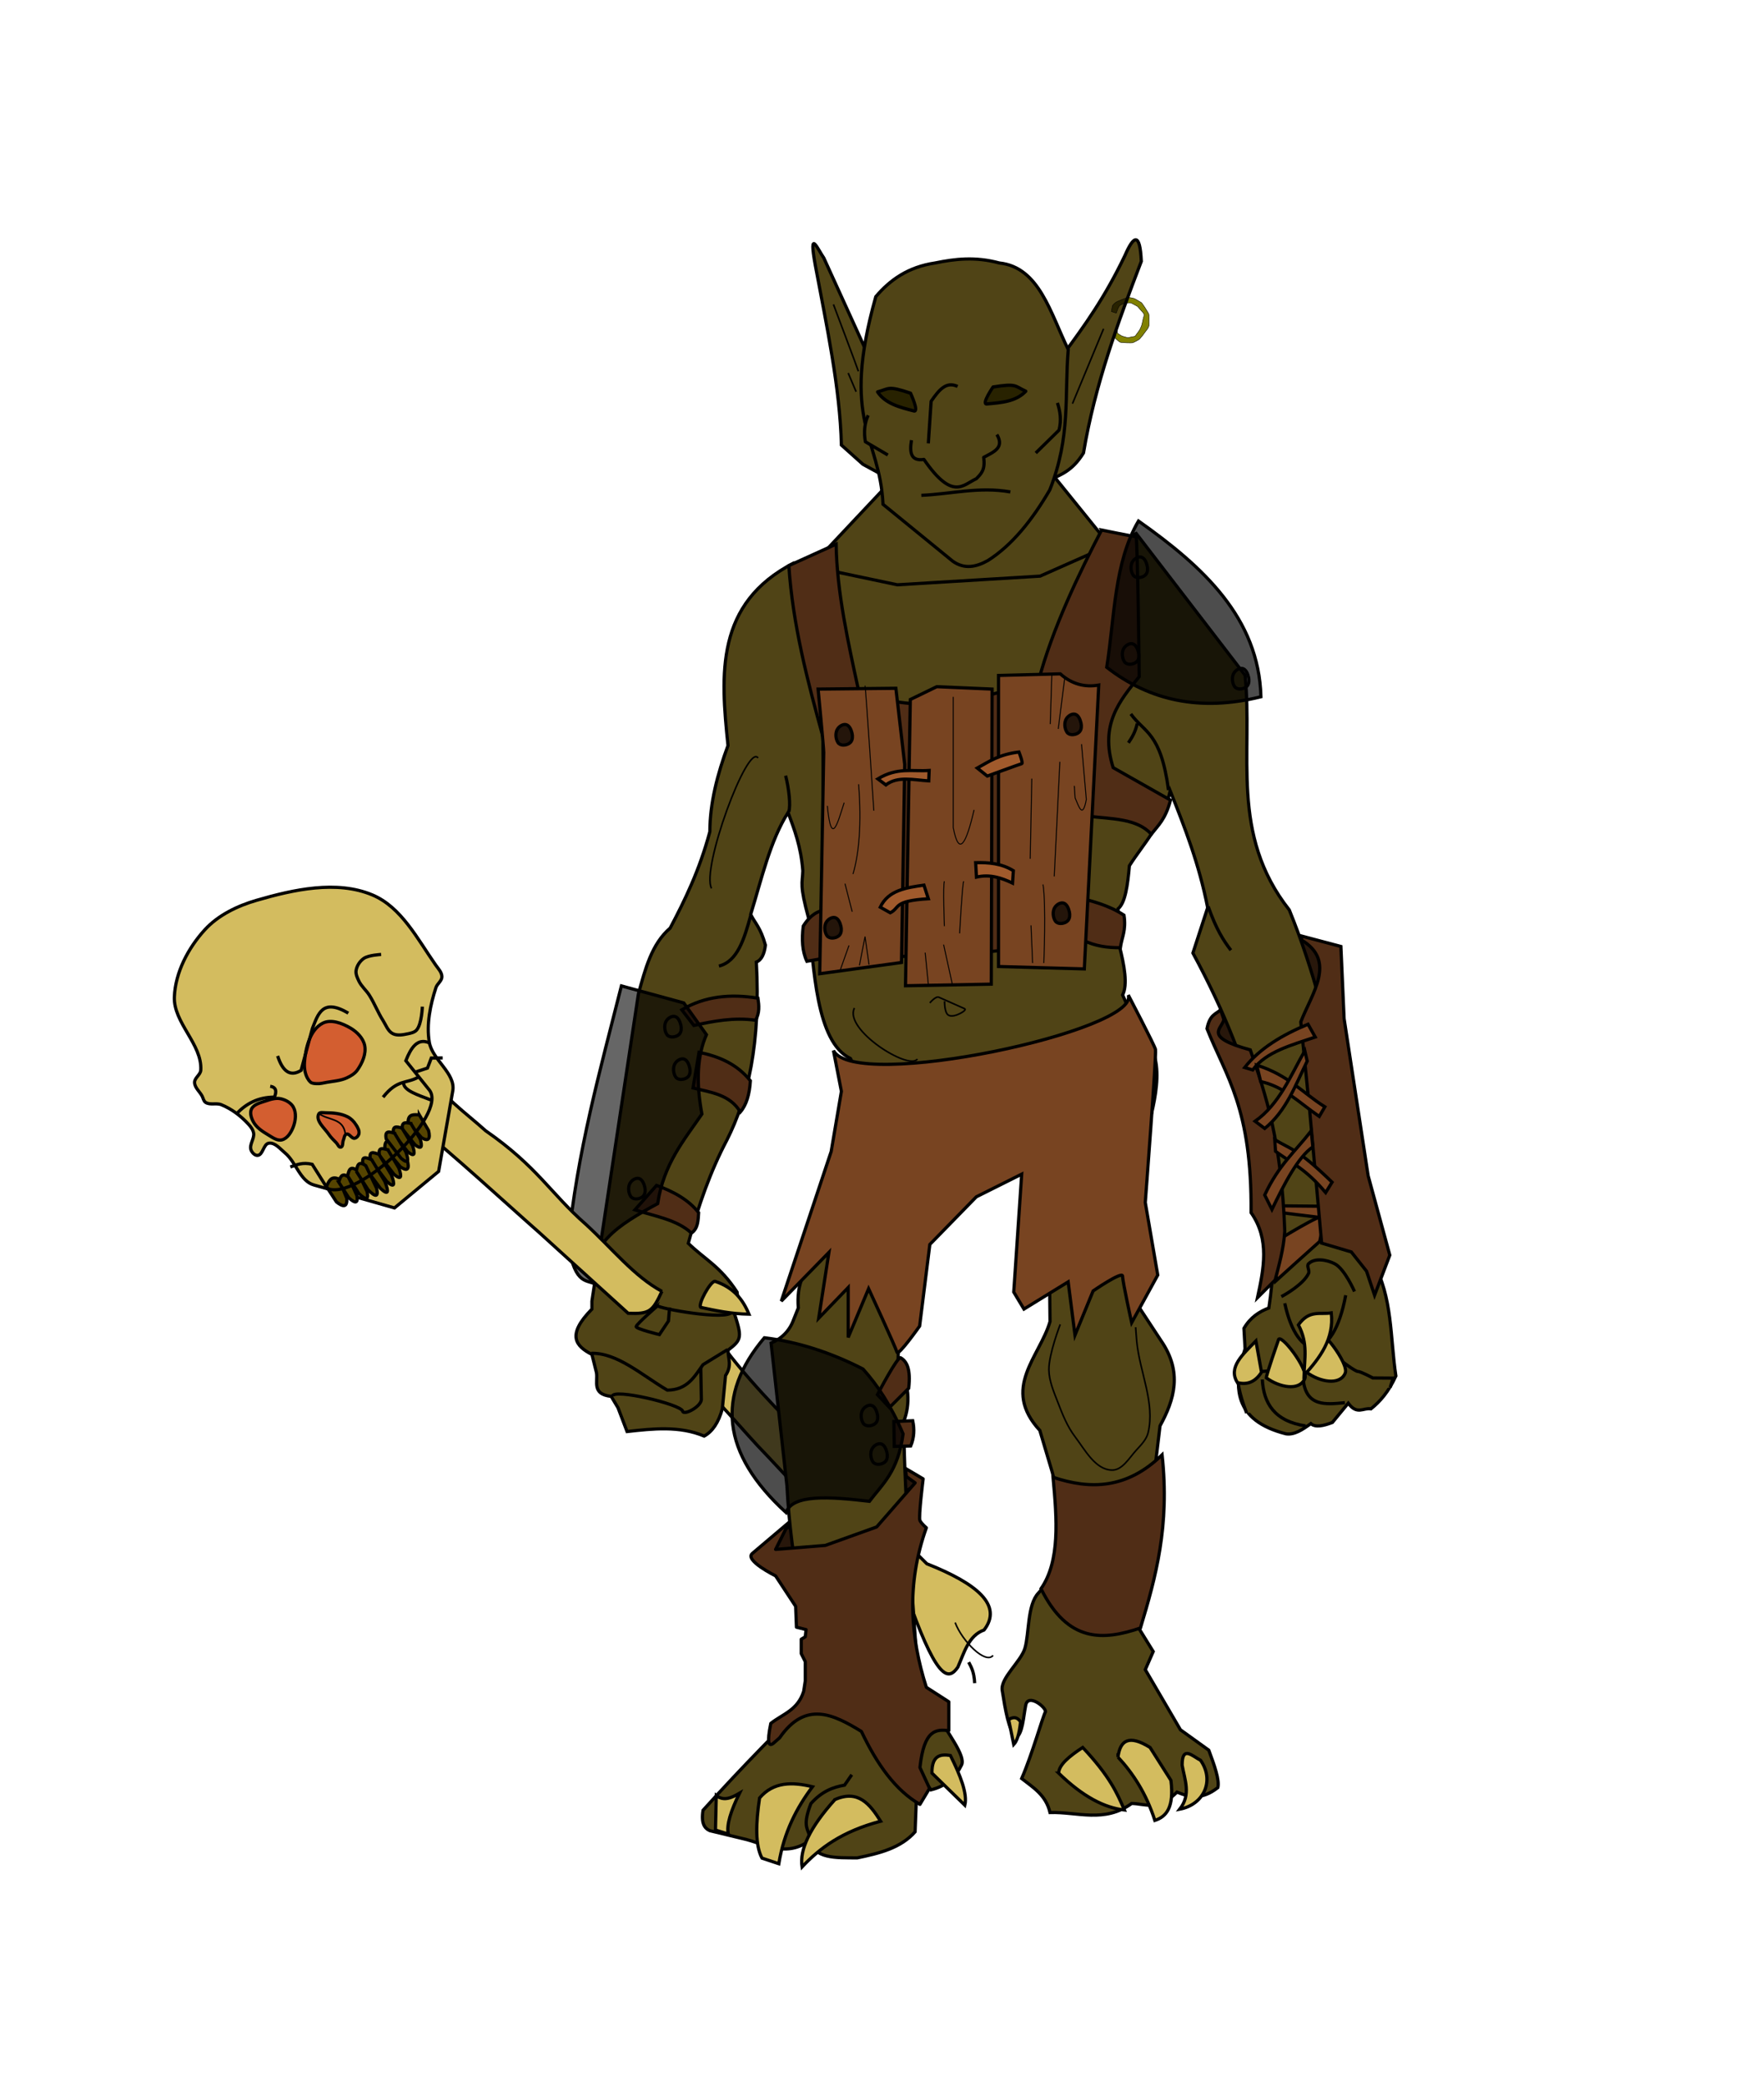 <?xml version="1.0"?>
<svg xmlns="http://www.w3.org/2000/svg" width="550" height="650" viewBox="0 0 550 650">
  <defs>
    <filter id="g" color-interpolation-filters="sRGB">
      <feTurbulence result="result0" baseFrequency=".064" numOctaves="5" type="fractalNoise"/>
      <feConvolveMatrix result="result5" order="5 5" kernelMatrix="-2 0 0 0 -2 0 -2 0 -2 0 0 0 -10 0 0 0 -2 0 -2 0 -2 0 0 0 -2" targetX="2" targetY="2"/>
      <feComposite result="result2" k3=".5" k2=".5" k1="1.5" operator="arithmetic" in="result5" in2="SourceGraphic"/>
      <feColorMatrix in="result2" type="luminanceToAlpha" result="result2"/>
      <feDiffuseLighting surfaceScale="5" result="result1" diffuseConstant=".6">
        <feDistantLight elevation="35" azimuth="225"/>
      </feDiffuseLighting>
      <feComposite operator="arithmetic" in="result1" k1="1.5" k3=".5" result="result3" in2="SourceGraphic"/>
      <feBlend in="result3" result="result6" in2="result1"/>
      <feComposite operator="in" in2="SourceGraphic"/>
    </filter>
    <filter id="h" color-interpolation-filters="sRGB">
      <feGaussianBlur result="result0" in="SourceGraphic" stdDeviation=".1"/>
      <feTurbulence baseFrequency=".057" seed="4" numOctaves="4" result="result1"/>
      <feDisplacementMap xChannelSelector="R" in2="result1" result="result91"/>
      <feComposite result="result2" operator="out" in="result0" in2="result91"/>
      <feComposite k1=".1" k3="1.2" in2="result2" in="SourceAlpha" operator="arithmetic" result="result5"/>
      <feBlend result="fbSourceGraphic" mode="multiply" in2="result5"/>
      <feGaussianBlur stdDeviation="3" in="fbSourceGraphic" result="result0"/>
      <feSpecularLighting in="result0" result="result1" lighting-color="#fee65d" surfaceScale="3" specularConstant=".4" specularExponent="15">
        <fePointLight x="-5000" y="-10000" z="20000"/>
      </feSpecularLighting>
      <feComposite in2="fbSourceGraphic" in="result1" result="result2" operator="in"/>
      <feComposite k1="-1" in="fbSourceGraphic" result="result4" operator="arithmetic" k2="2.5" k3="3.5" in2="result2"/>
      <feBlend mode="multiply" in2="result4"/>
    </filter>
    <filter id="i" color-interpolation-filters="sRGB">
      <feTurbulence result="result0" baseFrequency=".034" numOctaves="5" type="fractalNoise"/>
      <feConvolveMatrix result="result5" order="5 5" kernelMatrix="-2 0 0 0 -2 0 -2 0 -2 0 0 0 -10 0 0 0 -2 0 -2 0 -2 0 0 0 -2" targetX="2" targetY="2"/>
      <feComposite result="result2" k3=".5" k2=".5" k1="1.5" operator="arithmetic" in="result5" in2="SourceGraphic"/>
      <feColorMatrix in="result2" type="luminanceToAlpha" result="result2"/>
      <feDiffuseLighting surfaceScale="5" result="result1" diffuseConstant=".6">
        <feDistantLight elevation="35" azimuth="225"/>
      </feDiffuseLighting>
      <feComposite operator="arithmetic" in="result1" k1="1.5" k3=".5" result="result3" in2="SourceGraphic"/>
      <feBlend in="result3" result="result6" in2="result1"/>
      <feComposite operator="in" in2="SourceGraphic"/>
    </filter>
    <filter id="c" color-interpolation-filters="sRGB">
      <feTurbulence result="result0" baseFrequency=".044" numOctaves="5" type="fractalNoise"/>
      <feConvolveMatrix result="result5" order="5 5" kernelMatrix="-2 0 0 0 -2 0 -2 0 -2 0 0 0 -10 0 0 0 -2 0 -2 0 -2 0 0 0 -2" targetX="2" targetY="2"/>
      <feComposite result="result2" k3=".5" k2=".5" k1="1.5" operator="arithmetic" in="result5" in2="SourceGraphic"/>
      <feColorMatrix in="result2" type="luminanceToAlpha" result="result2"/>
      <feDiffuseLighting surfaceScale="5" result="result1" diffuseConstant=".6">
        <feDistantLight elevation="35" azimuth="225"/>
      </feDiffuseLighting>
      <feComposite operator="arithmetic" in="result1" k1="1.5" k3=".5" result="result3" in2="SourceGraphic"/>
      <feBlend in="result3" result="result6" in2="result1"/>
      <feComposite operator="in" in2="SourceGraphic"/>
    </filter>
    <filter id="d" color-interpolation-filters="sRGB">
      <feTurbulence result="result0" baseFrequency=".099" numOctaves="5" type="fractalNoise"/>
      <feConvolveMatrix result="result5" order="5 5" kernelMatrix="-2 0 0 0 -2 0 -2 0 -2 0 0 0 -10 0 0 0 -2 0 -2 0 -2 0 0 0 -2" targetX="2" targetY="2"/>
      <feComposite result="result2" k3=".5" k2=".5" k1="1.5" operator="arithmetic" in="result5" in2="SourceGraphic"/>
      <feColorMatrix in="result2" type="luminanceToAlpha" result="result2"/>
      <feDiffuseLighting surfaceScale="5" result="result1" diffuseConstant=".6">
        <feDistantLight elevation="35" azimuth="225"/>
      </feDiffuseLighting>
      <feComposite operator="arithmetic" in="result1" k1="1.5" k3=".5" result="result3" in2="SourceGraphic"/>
      <feBlend in="result3" result="result6" in2="result1"/>
      <feComposite operator="in" in2="SourceGraphic"/>
    </filter>
    <filter id="f" color-interpolation-filters="sRGB">
      <feGaussianBlur result="result0" in="SourceGraphic" stdDeviation=".1"/>
      <feTurbulence baseFrequency=".057" seed="4" numOctaves="4" result="result1"/>
      <feDisplacementMap xChannelSelector="R" in2="result1" result="result91"/>
      <feComposite result="result2" operator="out" in="result0" in2="result91"/>
      <feComposite k1=".1" k3="1.2" in2="result2" in="SourceAlpha" operator="arithmetic" result="result5"/>
      <feBlend result="fbSourceGraphic" mode="multiply" in2="result5"/>
      <feGaussianBlur stdDeviation="3" in="fbSourceGraphic" result="result0"/>
      <feSpecularLighting in="result0" result="result1" lighting-color="#fee65d" surfaceScale="3" specularConstant=".4" specularExponent="15">
        <fePointLight x="-5000" y="-10000" z="20000"/>
      </feSpecularLighting>
      <feComposite in2="fbSourceGraphic" in="result1" result="result2" operator="in"/>
      <feComposite k1="-1" in="fbSourceGraphic" result="result4" operator="arithmetic" k2="2.5" k3="3.5" in2="result2"/>
      <feBlend mode="multiply" in2="result4"/>
    </filter>
    <filter id="e" color-interpolation-filters="sRGB">
      <feTurbulence result="result0" baseFrequency=".015" numOctaves="5" type="fractalNoise"/>
      <feConvolveMatrix result="result5" order="5 5" kernelMatrix="-2 0 0 0 -2 0 -2 0 -2 0 0 0 -10 0 0 0 -2 0 -2 0 -2 0 0 0 -2" targetX="2" targetY="2"/>
      <feComposite result="result2" k3=".5" k2=".5" k1="1.5" operator="arithmetic" in="result5" in2="SourceGraphic"/>
      <feColorMatrix in="result2" type="luminanceToAlpha" result="result2"/>
      <feDiffuseLighting surfaceScale="5" result="result1" diffuseConstant=".6">
        <feDistantLight elevation="35" azimuth="225"/>
      </feDiffuseLighting>
      <feComposite operator="arithmetic" in="result1" k1="1.5" k3=".5" result="result3" in2="SourceGraphic"/>
      <feBlend in="result3" result="result6" in2="result1"/>
      <feComposite operator="in" in2="SourceGraphic"/>
    </filter>
    <filter id="m" color-interpolation-filters="sRGB">
      <feTurbulence result="result0" baseFrequency=".064" numOctaves="5" type="fractalNoise"/>
      <feConvolveMatrix result="result5" order="5 5" kernelMatrix="-2 0 0 0 -2 0 -2 0 -2 0 0 0 -10 0 0 0 -2 0 -2 0 -2 0 0 0 -2" targetX="2" targetY="2"/>
      <feComposite result="result2" k3=".5" k2=".5" k1="1.5" operator="arithmetic" in="result5" in2="SourceGraphic"/>
      <feColorMatrix in="result2" type="luminanceToAlpha" result="result2"/>
      <feDiffuseLighting surfaceScale="5" result="result1" diffuseConstant=".6">
        <feDistantLight elevation="35" azimuth="225"/>
      </feDiffuseLighting>
      <feComposite operator="arithmetic" in="result1" k1="1.5" k3=".5" result="result3" in2="SourceGraphic"/>
      <feBlend in="result3" result="result6" in2="result1"/>
      <feComposite operator="in" in2="SourceGraphic"/>
    </filter>
    <filter id="j" color-interpolation-filters="sRGB">
      <feTurbulence result="result0" baseFrequency=".064" numOctaves="5" type="fractalNoise"/>
      <feConvolveMatrix result="result5" order="5 5" kernelMatrix="-2 0 0 0 -2 0 -2 0 -2 0 0 0 -10 0 0 0 -2 0 -2 0 -2 0 0 0 -2" targetX="2" targetY="2"/>
      <feComposite result="result2" k3=".5" k2=".5" k1="1.5" operator="arithmetic" in="result5" in2="SourceGraphic"/>
      <feColorMatrix in="result2" type="luminanceToAlpha" result="result2"/>
      <feDiffuseLighting surfaceScale="5" result="result1" diffuseConstant=".6">
        <feDistantLight elevation="35" azimuth="225"/>
      </feDiffuseLighting>
      <feComposite operator="arithmetic" in="result1" k1="1.5" k3=".5" result="result3" in2="SourceGraphic"/>
      <feBlend in="result3" result="result6" in2="result1"/>
      <feComposite operator="in" in2="SourceGraphic"/>
    </filter>
    <filter id="a" y="-.2" width="1.2" height="1.4" x="-.1" color-interpolation-filters="sRGB">
      <feTurbulence result="result0" baseFrequency=".02" numOctaves="5" type="fractalNoise"/>
      <feConvolveMatrix result="result5" order="5 5" kernelMatrix="-2 0 0 0 -2 0 -2 0 -2 0 0 0 -10 0 0 0 -2 0 -2 0 -2 0 0 0 -2" targetX="2" targetY="2"/>
      <feComposite result="result2" k3=".5" k2=".5" k1="1.5" operator="arithmetic" in="result5" in2="SourceGraphic"/>
      <feColorMatrix in="result2" type="luminanceToAlpha" result="result2"/>
      <feDiffuseLighting surfaceScale="5" result="result1" diffuseConstant=".6">
        <feDistantLight elevation="35" azimuth="225"/>
      </feDiffuseLighting>
      <feComposite operator="arithmetic" in="result1" k1="1.5" k3=".5" result="result3" in2="SourceGraphic"/>
      <feBlend in="result3" result="result6" in2="result1"/>
      <feComposite operator="in" in2="SourceGraphic" result="fbSourceGraphic"/>
      <feColorMatrix result="fbSourceGraphicAlpha" in="fbSourceGraphic" values="0 0 0 -1 0 0 0 0 -1 0 0 0 0 -1 0 0 0 0 1 0"/>
      <feMorphology result="result1" radius="2.4" operator="dilate" in="fbSourceGraphic"/>
      <feTurbulence baseFrequency="0.09 0.028"/>
      <feColorMatrix result="result2" values="2 0 0 0 0 0 2 0 0 0 0 0 0 0 0 0 0 0 1 0"/>
      <feDisplacementMap in2="result2" result="result4" scale="10.319" yChannelSelector="G" xChannelSelector="R" in="result1"/>
      <feFlood result="result3" flood-opacity="1" flood-color="#FF9F36"/>
      <feMorphology radius="3.8" result="result7" in="result4"/>
      <feGaussianBlur result="result7" in="result7" stdDeviation="2.4"/>
      <feComposite in2="result4" result="result5" in="result3" operator="in"/>
      <feComposite in2="result7" operator="out"/>
      <feOffset result="result6" dy="-7" dx="-4.5"/>
      <feGaussianBlur result="result7" stdDeviation="4.8"/>
      <feComposite in2="result6" in="fbSourceGraphic" result="result8"/>
      <feComposite in2="result7"/>
    </filter>
    <filter id="b" color-interpolation-filters="sRGB">
      <feTurbulence result="result0" baseFrequency=".03" numOctaves="5" type="fractalNoise"/>
      <feConvolveMatrix result="result5" order="5 5" kernelMatrix="-2 0 0 0 -2 0 -2 0 -2 0 0 0 -10 0 0 0 -2 0 -2 0 -2 0 0 0 -2" targetX="2" targetY="2"/>
      <feComposite result="result2" k3=".5" k2=".5" k1="1.5" operator="arithmetic" in="result5" in2="SourceGraphic"/>
      <feColorMatrix in="result2" type="luminanceToAlpha" result="result2"/>
      <feDiffuseLighting surfaceScale="5" result="result1" diffuseConstant=".6">
        <feDistantLight elevation="35" azimuth="225"/>
      </feDiffuseLighting>
      <feComposite operator="arithmetic" in="result1" k1="1.5" k3=".5" result="result3" in2="SourceGraphic"/>
      <feBlend in="result3" result="result6" in2="result1"/>
      <feComposite operator="in" in2="SourceGraphic"/>
    </filter>
    <filter id="k" color-interpolation-filters="sRGB">
      <feGaussianBlur result="result0" in="SourceGraphic" stdDeviation=".1"/>
      <feTurbulence baseFrequency=".057" seed="4" numOctaves="4" result="result1"/>
      <feDisplacementMap xChannelSelector="R" in2="result1" result="result91"/>
      <feComposite result="result2" operator="out" in="result0" in2="result91"/>
      <feComposite k1=".1" k3="1.2" in2="result2" in="SourceAlpha" operator="arithmetic" result="result5"/>
      <feBlend result="fbSourceGraphic" mode="multiply" in2="result5"/>
      <feGaussianBlur stdDeviation="3" in="fbSourceGraphic" result="result0"/>
      <feSpecularLighting in="result0" result="result1" lighting-color="#fee65d" surfaceScale="3" specularConstant=".4" specularExponent="15">
        <fePointLight x="-5000" y="-10000" z="20000"/>
      </feSpecularLighting>
      <feComposite in2="fbSourceGraphic" in="result1" result="result2" operator="in"/>
      <feComposite k1="-1" in="fbSourceGraphic" result="result4" operator="arithmetic" k2="2.5" k3="3.5" in2="result2"/>
      <feBlend mode="multiply" in2="result4"/>
    </filter>
    <filter id="l" color-interpolation-filters="sRGB">
      <feGaussianBlur result="result0" in="SourceGraphic" stdDeviation=".1"/>
      <feTurbulence baseFrequency=".057" seed="4" numOctaves="4" result="result1"/>
      <feDisplacementMap xChannelSelector="R" in2="result1" result="result91"/>
      <feComposite result="result2" operator="out" in="result0" in2="result91"/>
      <feComposite k1=".1" k3="1.2" in2="result2" in="SourceAlpha" operator="arithmetic" result="result5"/>
      <feBlend result="fbSourceGraphic" mode="multiply" in2="result5"/>
      <feGaussianBlur stdDeviation="3" in="fbSourceGraphic" result="result0"/>
      <feSpecularLighting in="result0" result="result1" lighting-color="#fee65d" surfaceScale="3" specularConstant=".4" specularExponent="15">
        <fePointLight x="-5000" y="-10000" z="20000"/>
      </feSpecularLighting>
      <feComposite in2="fbSourceGraphic" in="result1" result="result2" operator="in"/>
      <feComposite k1="-1" in="fbSourceGraphic" result="result4" operator="arithmetic" k2="2.5" k3="3.5" in2="result2"/>
      <feBlend mode="multiply" in2="result4"/>
    </filter>
  </defs>
  <path d="M216.915 836.23c7.572 5.02 16.152 15.706 23.858 23.999 10.026 10.362 16.68 18.752 31.093 30.836 5.859 6.222 12.452 11.665 16.754 19.533 8.505 23.393 11.83 22.477 14.527 18.621 2.006-4.584 3.332-9.85 8.173-11.585 5.899-7.656-2.063-14.413-17.85-20.66-18.527-18.31-27.178-27.954-39.71-41.003-9.729-9.984-21.121-21.611-30.387-36.262-.746 7.205-3.61 11.853-6.458 16.52z" fill="#d3bc5f" fill-rule="evenodd" stroke="#000" filter="url(#a)" transform="translate(0 -402.4)"/>
  <path d="M309.628 516.156c-2.334 2.895-9.66-4.458-11.828-10.254" fill="none" stroke="#000" stroke-width=".5"/>
  <path d="M303.886 524.803c-.156-3.448-1.019-4.944-1.85-6.528" fill="none" stroke="#000"/>
  <path d="M254.569 577.143l23.5-25 49.5-2.5 19 23.5-43 19-43 4z" fill="#504416" fill-rule="evenodd" stroke="#000" filter="url(#b)" transform="translate(0 -402.4)"/>
  <path d="M331.81 512.524c6.305-8.557 12.61-17.236 18.915-30.406 2.765-6.38 4.713-7.374 5.126 1.768-7.29 19.116-14.434 38.325-18.03 59.75-3.654 5.91-7.308 6.77-10.96 8.663M270.468 512.7l-13.612-29.874c-1.772-2.494-4.854-9.788-2.651 2.298 3.567 19.046 7.718 38.343 8.132 56.038l6.717 6.01 5.834 3.182" fill="#504416" fill-rule="evenodd" stroke="#000" filter="url(#b)" transform="translate(0 -402.4)"/>
  <path d="M380.078 316.98l25.875-24.874 7.25 4.75-3.75 18.5-25.25 13.25-5.375-5z" fill="#28170b" fill-rule="evenodd" stroke="#28170b"/>
  <path d="M243.598 477.29s38.36-18.562 39.068-18.209c.707.354 3.712 3.536 3.712 3.536l-42.426 24.218-4.596-2.121z" fill="#28170b" fill-rule="evenodd" stroke="#000"/>
  <path d="M388.202 612.933c2.5 24.506-4.843 49.53 13.788 73.186 15.846 39.026 17.446 73.304 26.163 109.955 6.046 10.678 5.273 23.402 7.071 35.355-2.32 5.049-4.988 8.017-7.778 10.253-2.338-.437-4.314 2.02-7.071-1.768l-4.95 6.01c-2.812 1.074-5.309 1.621-6.717.354-2.593 1.9-5.186 3.602-7.778 3.182-16.188-4.116-16.66-14.446-12.728-26.516l-.354-6.364c2.043-3.495 4.798-5.21 7.778-6.364 5.801-38.952-4.657-75.453-23.688-110.662l4.596-14.142c-2.669-13.664-7.155-25.056-11.667-36.416-2.447 10.651-8.126 16.13-12.728 23.334-.536 6.008-1.256 11.577-3.535 13.435l.353 11.314c1.642 6.474 2.687 12.35 1.06 15.556l5.304 11.667c8.479 7.32 5.282 20.027 1.768 32.88l-3.89 49.852 8.84 13.435c6.657 9.686 4.196 18.232-.354 26.516l-7.071 59.044.354 3.889 4.596 7.425-2.475 5.656 10.96 18.739 8.839 6.364c1.756 4.702 3.385 9.277 2.828 11.667-5.134 4.038-8.983 2.935-12.728 1.414-6.11 6.068-9.781 3.595-14.142 3.536-8.485 6.174-16.97 2.565-25.456 2.828-1.305-5.504-5.28-7.805-8.838-10.606 3.37-7.78 6.384-18.773 7.424-20.86.056-1.47-5.429-5.742-6.16-2.012-.76 3.876-.956 8.88-3.021 10.144-2.362-2.45-3.327-8.627-4.31-14.754-.614-3.825 5.813-8.97 7.054-13.073 1.402-4.641.716-13.594 4.229-17.28 7.493-7.862 7.944-24.88 4.33-37.625l-3.89-13.081c-12.134-13.147-.024-22.926 3.182-33.941l-.353-33.588c-3.805-6.398-6.79-12.932-7.778-19.799-5.82 7.225-11.873 12.822-19.092 10.253-3.425 8.329-7.659 14.876-13.435 18.031-6.81 6.978-6.118 22.62-6.718 36.77 3.617 7.996 3.802 14.275 1.768 19.445.171 26.58 3.307 59.382 4.95 89.096l5.657 2.475c2.838 5.403 8.775 12.666 7.424 15.556-1.754 3.612-4.504 6.514-9.546 7.778l-4.242-5.657-.354 9.546-.353 9.193c-4.506 5.117-11.215 6.71-18.032 8.131-6.668-.05-13.764.33-14.495-5.657-7.778 5.886-14.306 1.157-21.214-.353l-10.253-2.475c-1.691-.743-2.774-2.339-2.12-6.364 12.722-14.132 24.005-25.385 35.354-36.77-3.07-21.44-7.94-40.178-9.192-64.346l-4.95-44.548c3.22-1.396 5.734-3.675 7.071-7.425l1.415-3.535c-.59-7.189 1.65-12.492 6.717-15.91.1-11.486 2.495-21.511 7.778-29.698-1.064-8.343-1.722-16.508 6.364-20.86l-2.828-7.778-1.768-3.536c-10.79-5.124-11.418-28.45-13.081-43.84-2.833-10.355-1.9-10.696-1.768-14.673-.588-7.642-2.637-12.85-4.596-18.208-5.616 8.88-8.254 20.738-11.668 31.82 1.532 2.958 3.064 4.073 4.597 9.546-.31 2.611-1.108 4.573-2.829 5.303 1.38 25.3-2.58 42.431-9.192 55.508-5.007 9.475-8.898 20.344-12.021 32.173 5.06 4.967 9.93 7.073 15.203 15.203.22 2.119.957 4.34-1.061 6.01 2.666 8.085 2.63 8.762-1.764 12.118-.003 2.56 1.331 4.74-.765 7.9l-1.007 10.388c-1.178 4.243-3.064 7.071-5.656 8.485-7.708-3.23-15.874-2.326-24.042-1.414l-2.828-7.424-2.122-3.536c-6.147-.7-4.086-4.556-4.596-7.425l-1.414-5.656c-5.016-2.565-8.032-5.986 0-14.143v-2.474l14.496-95.813c2.127-7.715 4.106-15.541 9.899-20.506 4.646-8.801 9.123-17.997 12.374-30.052.026-8.957 2.344-17.914 5.657-26.87-2.331-22.294-3.92-44.318 20.506-56.923l32.295 6.808 44.508-2.703 29.97-13.297z" fill="#504416" fill-rule="evenodd" stroke="#000" filter="url(#c)" transform="translate(0 -402.4)"/>
  <path d="M398.828 778.38l13.75.126 1 3.75-16.125-2z" fill="#784421" fill-rule="evenodd" stroke="#000" filter="url(#d)" transform="translate(0 -402.4)"/>
  <path d="M398.578 789.006s13.75-8.5 14-7.25-1 7.25-1 7.25c15.96-13.725-9.166 8.5-13.75 12.75z" fill="#784421" fill-rule="evenodd" stroke="#000" filter="url(#d)" transform="translate(0 -402.4)"/>
  <path d="M343.467 567.665c-6.908 13.259-15.357 30.75-19.639 46.966-18.28 5.652-36.545 11.448-56.125 3.125-3.216-14.875-6.799-30.811-7.001-45.686l-14.749 6.686c1.212 18.427 5.815 35.929 10.625 53.375l.375 54c-3.16.672-4.99 2.675-6.5 5-.522 4.115-.349 7.882 1.125 11l11.375-2c24.875 1.613 49.75-.948 74.625-4.625 3.917 1.948 7.834 2.415 11.75 2.375.442-3.292 1.865-5.357 1.125-10.125-5.041-3.288-10.083-4.385-15.125-5.75l3.875-25.125c7.262.894 15.32.64 19.75 5.625 2.138-2.727 4.418-4.608 6-10.625l-17.875-10.125c-4.247-13.371 1.967-20.858 8.125-28.375 0 0-.5-43.625-1-43.625s-10.736-2.091-10.736-2.091z" fill="#502d16" fill-rule="evenodd" stroke="#000" filter="url(#d)" transform="translate(0 -402.4)"/>
  <path d="M255.078 617.256l24.25-.25 2.75 23.75-1 61.75-25.5 3.5s1.25-67.5 1.25-69-1.75-19.75-1.75-19.75zM282.328 709.756l26.75-.5.25-92-17.25-.75-8.25 4zM311.328 613.006l19.25-.5c3.654 3.242 7.68 4.256 12 3.5l-4.5 88.5-26.75-.75z" fill="#784421" fill-rule="evenodd" stroke="#000" filter="url(#e)" transform="translate(0 -402.4)"/>
  <path d="M273.703 645.256c6.105-3.704 10.803-2.25 16-2.625l-.125 3.25c-4.664-.27-9.646-1.6-13.375 1.25zM274.453 685.256c2.57-5.358 8.133-6.062 13.625-6.875l1.375 4.25c-11.15.659-8.76 2.822-11.875 4.375zM304.453 675.88c4.152-.982 7.758.219 11.25 1.876l.25-3.875c-3.708-2.276-7.698-2.603-11.75-2.5zM304.703 641.88c3.722-2.053 6.76-4.236 13-5 0 0 1.375 3.5.875 3.626-.5.125-10.75 3.875-10.75 3.875z" fill="#a05a2c" fill-rule="evenodd" stroke="#000" filter="url(#d)" transform="translate(0 -402.4)"/>
  <path d="M257.578 690.006c.506-.914 1.735-1.745 2.75-1.5 1.079.26 1.624 1.669 1.875 2.75.2.86.171 1.93-.375 2.625-.554.705-1.603 1.037-2.5 1-.558-.024-1.192-.284-1.5-.75-.76-1.15-.917-2.92-.25-4.125zM261.048 629.839c.506-.914 1.735-1.745 2.75-1.5 1.079.26 1.624 1.67 1.875 2.75.2.86.171 1.93-.375 2.625-.555.705-1.603 1.037-2.5 1-.559-.023-1.192-.284-1.5-.75-.76-1.15-.917-2.92-.25-4.125zM332.423 626.589c.506-.914 1.735-1.745 2.75-1.5 1.079.26 1.624 1.67 1.875 2.75.2.86.171 1.93-.375 2.625-.555.705-1.603 1.037-2.5 1-.559-.023-1.192-.284-1.5-.75-.76-1.15-.917-2.92-.25-4.125zM328.798 685.464c.506-.914 1.735-1.745 2.75-1.5 1.079.26 1.624 1.67 1.875 2.75.2.86.171 1.93-.375 2.625-.555.705-1.603 1.037-2.5 1-.559-.023-1.192-.284-1.5-.75-.76-1.15-.917-2.92-.25-4.125z" fill="#4d4d4d" fill-rule="evenodd" stroke="#000" filter="url(#f)" transform="translate(0 -402.4)"/>
  <path d="M405.578 721.006c3.58-9.109 11.15-18.91.25-25.5v-1.25l12.25 3.25 1 22.5 7.5 49 6.75 24.75-4.75 12.5-2.5-7.5-4.75-6-9.25-2.75-3.75-41.5zM397.578 801.506c1.085-4.256 2.686-9.68 3-15.25-1.005-27.859-5.832-42.336-10.75-56.5-15.079-4.153-8.657-6.586-8.25-9.5l-1-3c-1.522 1.43-3.339 1.388-4.25 5.875 6.012 15.124 13.998 24.721 13.75 57.375 5.87 8.4 3.94 17.45 2 26.5z" fill="#502d16" fill-rule="evenodd" stroke="#000" filter="url(#d)" transform="translate(0 -402.4)"/>
  <path d="M388.078 735.256c4.718-5.993 11.71-10.166 19.75-13.5l2.25 4c-7.404 2.513-15.295 4.538-19.5 10.25z" fill="#784421" fill-rule="evenodd" stroke="#000" filter="url(#d)" transform="translate(0 -402.4)"/>
  <path d="M391.828 734.506c10.009 3.163 14.243 8.636 21.25 13l-1.75 3c-6.665-4.593-10.982-9.298-18.25-10.875z" fill="#784421" fill-rule="evenodd" stroke="#000" filter="url(#d)" transform="translate(0 -402.4)"/>
  <path d="M391.328 752.006c7.607-5.381 11.007-14.128 15.5-22l.75 3.25c-3.687 7.437-6.427 15.443-13.25 21zM397.453 757.756c5.27 3.138 7.127 2.807 17.875 13.25l-2 3.25c-6.277-7.5-10.613-9.173-15.625-12.875z" fill="#784421" fill-rule="evenodd" stroke="#000" filter="url(#d)" transform="translate(0 -402.4)"/>
  <path d="M394.328 775.006c4.304-9.313 9.6-13.672 14.5-20l.5 5c-4.522 3.01-8.965 11.616-12.75 19.5z" fill="#784421" fill-rule="evenodd" stroke="#000" filter="url(#d)" transform="translate(0 -402.4)"/>
  <path d="M212.578 717.256c7.197-4.27 15.222-5.015 23.75-3.625.33 2.291.557 4.583-.75 6.875-6.839-.937-13.065.27-19.25 1.625zM217.953 730.506c6.178 1.27 11.813 3.624 16 8.875-.24 4.211-1.218 7.538-3.125 9.75-3.208-5.452-9.177-6.134-14.75-7.5zM204.703 772.006c5.395 1.958 10.056 4.547 13.125 8.5-.156 2.421-.158 4.92-2.25 6.375-4.388-4.151-11.383-5.262-17.625-7.25z" fill="#502d16" fill-rule="evenodd" stroke="#000" filter="url(#d)" transform="translate(0 -402.4)"/>
  <path d="M184.378 421.958c8.115-.203 15.834 6.88 23.688 11.49 6.296-.067 8.467-4.26 11.137-7.954l7.666-4.708" fill="none" stroke="#000"/>
  <path d="M190.919 435.393c0-2.647 21.43 2.483 21.92 4.596.352 1.522 6.162-1.59 5.834-3.889l-.177-9.546M228.219 409.053c-1.395 2.868-23.272-1.15-23.158-1.944 0 0-6.718 5.833-6.718 6.54 0 .708 7.248 2.475 7.248 2.475l2.829-4.242.353-4.243" fill="none" stroke="#000"/>
  <path d="M273.578 837.256s6.29-12.075 7.25-11.5c1.89 1.13 3.178 3.423 2.5 9.5l-6 6zM278.703 845.63l5.875-.25c.57 2.626.471 5.25-.625 7.876l-5.125.125z" fill="#502d16" fill-rule="evenodd" stroke="#000" filter="url(#d)" transform="translate(0 -402.4)"/>
  <path d="M246.078 877.006l-4.25 8.5 15.5-1.25 16-5.75 12-13.75-2.75-2-.25-2.5 5.5 3.25s-1.5 12-1 13 2 2.25 2 2.25c-6.303 17.695-4.998 34.048 0 49.75l7 4.5v9c-3.899-.437-7.712-.465-9 11.5l3 6.5-3 5c-7.539-4.308-13.373-12.453-18.25-22.75-8.73-5.332-17.423-9.678-25.5 2l-2 1.75c-1.348.938-2.051.1-.75-6.25 3.667-2.917 8.39-4.073 10.25-10l.5-3.25v-6l-1.25-2.5v-4.5l1.25-.75.25-2.25-3-.75-.25-6.5-6.25-9.5s-9.812-4.828-7.25-7z" fill="#502d16" fill-rule="evenodd" stroke="#000" stroke-linejoin="round" filter="url(#d)" transform="translate(0 -402.4)"/>
  <path d="M324.578 897.756c5.96-8.586 4.968-21.596 3.75-34.75 11.617 3.9 23.047 3.7 34-7 2.432 22.255-1.993 38.279-6.75 54-11.565 3.933-22.64 4.678-31-12.25z" fill="#502d16" fill-rule="evenodd" stroke="#000" filter="url(#d)" transform="translate(0 -402.4)"/>
  <path d="M330.078 955.256c.097-2.667 3.443-5.334 7.5-8 8.426 8.962 10.735 14.244 13 19.5-6.204-.687-12.963-4.152-20.5-11.5zM348.578 950.256c.658-5.163 3.357-7.15 10-3l6.5 10.25c1.058 8.447-1.422 11.337-5 12.5-2.718-8.443-6.788-14.631-11.5-19.75zM368.578 952.756c.79 4.583 2.858 9.166-.75 13.75 7.497-1.42 10.968-8.856 6.5-15.25-2.502-1.257-5.757-4.772-5.75 1.5zM290.578 955.256c-.076-5.42 2.523-6.025 5.75-5.5 3.112 6.241 5.358 11.905 4.5 15.5zM260.328 963.506c-7.82 8.693-11.096 15.64-10.25 21 5.475-5.827 12.408-11.07 24.5-14.25-3.335-5.315-6.982-9.956-14.25-6.75zM237.578 981.756l5.25 1.75c1.621-9.88 5.558-17.442 10.5-24-6.31-1.536-12.175-1.584-16.5 3.5-1.192 7.98-1.38 14.755.75 18.75zM223.078 973.006l4 1.25c-.653-2.795.826-7.295 3.5-12.75-2.416 1.404-4.833 2.616-7.25.75zM314.486 938.556l1.59 7.778c.908-.958 1.684-2.829 2.122-7.071-.838-1.235-1.936-1.818-3.712-.707zM218.496 810.04c-1.01-.885 2.956-8.133 4.42-8.133 5.85 1.916 8.74 5.752 10.606 10.253-5.625-.09-10.32-1.11-15.026-2.12z" fill="#d3bc5f" fill-rule="evenodd" stroke="#000" filter="url(#g)" transform="translate(0 -402.4)"/>
  <path d="M252.328 572.106c-.654-2.101-2.016-3.212.5-9.75 3.5-3.912 7-5.141 10.5-5.75l2.25-3.25" fill="none" stroke="#000"/>
  <path d="M186.323 803.145c-4.56-12.088 6.654-18.917 18.738-25.456 1.84-12.333 8.167-19.745 13.789-27.93-1.9-10.147-1.401-18.375 1.414-24.75l-7.071-9.899-19.446-5.303c-6.58 26.116-13.824 51.75-16.617 80.61 2.357 13.435 5.966 10.596 9.193 12.728z" fill="#666" fill-rule="evenodd" stroke="#000" filter="url(#h)" transform="translate(0 -402.4)"/>
  <path d="M207.673 318.439c.506-.914 1.735-1.745 2.75-1.5 1.079.26 1.624 1.67 1.875 2.75.2.86.171 1.93-.375 2.625-.555.705-1.603 1.037-2.5 1-.559-.023-1.192-.284-1.5-.75-.76-1.15-.917-2.92-.25-4.125zM210.423 331.689c.506-.914 1.735-1.745 2.75-1.5 1.079.26 1.624 1.67 1.875 2.75.2.86.171 1.93-.375 2.625-.555.705-1.603 1.037-2.5 1-.559-.023-1.192-.284-1.5-.75-.76-1.15-.917-2.92-.25-4.125zM196.423 368.939c.506-.914 1.735-1.745 2.75-1.5 1.079.26 1.624 1.67 1.875 2.75.2.86.171 1.93-.375 2.625-.555.705-1.603 1.037-2.5 1-.559-.023-1.192-.284-1.5-.75-.76-1.15-.917-2.92-.25-4.125z" fill="none" stroke="#000"/>
  <path d="M238.328 819.506c10.25 1.247 20.5 4.502 30.75 9.75 4.462 4.976 8.703 11.284 12.5 20.25-1.599 11.752-6.377 15.557-10.5 21-12.5-1.47-23.999-2.25-26 3.5-20.229-18.506-21.852-36.661-6.75-54.5z" fill="#4d4d4d" fill-rule="evenodd" stroke="#000" filter="url(#h)" transform="translate(0 -402.4)"/>
  <path d="M268.923 439.689c.506-.914 1.735-1.745 2.75-1.5 1.079.26 1.624 1.67 1.875 2.75.2.86.171 1.93-.375 2.625-.555.705-1.603 1.037-2.5 1-.559-.023-1.192-.284-1.5-.75-.76-1.15-.917-2.92-.25-4.125zM271.923 451.689c.506-.914 1.735-1.745 2.75-1.5 1.079.26 1.624 1.67 1.875 2.75.2.86.171 1.93-.375 2.625-.555.705-1.603 1.037-2.5 1-.559-.023-1.192-.284-1.5-.75-.76-1.15-.917-2.92-.25-4.125z" fill="none" stroke="#000"/>
  <path d="M259.862 729.96c6.777 12.907 95.611-6.262 91.924-17.325 0 0 8.131 15.557 8.485 16.97.353 1.415-3.182 47.73-3.182 47.73l3.889 22.628-8.132 14.85s-2.828-12.729-2.828-14.497c0-1.767-9.193 4.597-9.193 4.597L335.17 818.7l-2.122-16.617-13.788 8.486-3.182-5.304 2.475-36.77-14.143 7.072-14.495 14.849-3.182 25.456s-6.718 9.546-7.071 8.132c-.354-1.415-8.84-19.8-8.84-19.8l-6.363 15.203v-15.556l-9.192 9.546 3.182-20.506-14.85 15.203 10.253-30.76 5.304-15.91 3.182-18.738z" fill="#784421" fill-rule="evenodd" stroke="#000" filter="url(#i)" transform="translate(0 -402.4)"/>
  <path d="M354.968 564.85c-7.632 13.037-7.424 29.993-9.9 45.608 13.285 10.378 29.142 13.897 48.083 9.193-.689-24.573-17.92-40.48-38.183-54.801z" fill="#4d4d4d" fill-rule="evenodd" stroke="#000" filter="url(#h)" transform="translate(0 -402.4)"/>
  <path d="M364.328 246.356c-2.392-18.079-7.53-17.858-11.75-23.75M351.828 231.606c1.077-1.601 2.136-3.245 2.75-6M245.953 253.106c.604-2.143.031-7.146-1-11.25M224.153 301.22c5.812-1.438 7.908-8.507 9.9-15.734M376.711 282.658c2.474 7.05 4.788 10.66 7.071 13.612M399.515 404.28c1.061-.53 6.928-3.87 8.486-7.247.419-.91-.709-2.297 0-3.006 1.916-1.916 5.721-1.24 8.131 0 3.155 1.624 6.187 8.662 6.187 8.662" fill="none" stroke="#000"/>
  <path d="M330.572 412.942s-3.594 9.284-3.535 14.143c.043 3.545 1.558 6.943 2.828 10.253 1.416 3.69 2.915 7.456 5.304 10.606 3.125 4.122 6.32 10.29 11.49 10.43 3.266.088 5.395-3.778 7.601-6.187 1.49-1.627 3.198-3.335 3.713-5.48 2.217-9.24-2.582-18.831-3.536-28.284-.154-1.53-.353-4.597-.353-4.597M289.914 312.71s1.812-2.22 2.828-1.768l7.955 3.536c.917.407-1.356 1.6-2.298 1.944-.885.325-2.085.58-2.828 0-1.15-.897-1.061-4.242-1.061-4.242M266.402 314.301c-3.423 6.709 17.039 19.601 19.623 15.91M221.855 277.001c-3.352-5.911 11.248-45.53 14.495-40.658" fill="none" stroke="#000" stroke-width=".5"/>
  <path d="M350.355 202.227c.506-.913 1.735-1.744 2.75-1.5 1.079.26 1.624 1.67 1.875 2.75.2.861.171 1.93-.375 2.625-.554.706-1.603 1.038-2.5 1-.558-.023-1.192-.283-1.5-.75-.759-1.15-.917-2.92-.25-4.125zM353.062 175.2c.506-.913 1.735-1.744 2.75-1.5 1.079.26 1.624 1.67 1.875 2.75.2.861.172 1.93-.375 2.625-.554.706-1.603 1.038-2.5 1-.558-.023-1.191-.283-1.5-.75-.759-1.149-.917-2.92-.25-4.125zM384.673 209.939c.506-.914 1.735-1.745 2.75-1.5 1.079.26 1.624 1.67 1.875 2.75.2.86.171 1.93-.375 2.625-.555.705-1.603 1.037-2.5 1-.559-.023-1.192-.284-1.5-.75-.76-1.15-.917-2.92-.25-4.125z" fill="none" stroke="#000"/>
  <path d="M257.958 251.275c1.292 13.404 3.318 4.806 5.25-1M265.708 284.275l-2.25-8.75M265.958 272.525c1.89-6.35 2.697-15.68 1.75-28M269.708 213.775c.25 1.25 2.75 39 2.75 39M297.208 217.275v40.75c1.793 9.37 4.042 5.065 6.5-5.5M300.458 274.775c-.5 1.75-1.25 16.25-1.25 16.25M294.458 274.775c-.5 1.25 0 14 0 14M288.458 297.025l1 10M294.208 294.525l2.75 12.5M267.958 301.025l1.75-9 1.25 8.75M261.958 302.525l2.75-7.75M321.708 242.775l-.5 25M325.208 275.775c1 6.25.25 24.5.25 24.5M321.458 288.525l.5 11.75M328.708 273.275l1.75-35.75M337.208 232.025l1.5 17.25c-1.167 6.278-2.333 2.17-3.5-.5l-.25-3.75M329.958 227.275l2-15.75M327.958 210.025l-.5 15.75" fill="none" stroke="#000" stroke-width=".3"/>
  <path d="M400.578 808.756c3.933 18.434 14.984 19.071 19-2.5" fill="#504416" fill-rule="evenodd" stroke="#000" filter="url(#j)" transform="translate(0 -402.4)"/>
  <path d="M275.318 559.643l21.75 17.75c3.667 2.583 7.334 1.811 11-.25 7.504-4.798 13.744-12.544 19.25-22 6.617-16.672 4.538-29.48 5.75-43.75-5.556-11.342-9.042-25.696-21.5-27-7.478-2.029-13.84-1.267-20 0-8.424 1.242-14.06 5.272-18.5 10.5-11.063 39.303 1.245 43.55 2.25 64.75z" fill="#504416" fill-rule="evenodd" stroke="#000" filter="url(#b)" transform="translate(0 -402.4)"/>
  <path d="M298.568 120.493c-3.53-1.634-5.715.95-8.25 4.625l-.875 13.125" fill="none" stroke="#000" stroke-linejoin="round"/>
  <path d="M284.193 539.643c-.64 3.83-.215 6.651 3.875 6 8.966 12.99 12.174 7.937 16.375 6 1.333-1.431 2.85-2.618 2.25-6.625 2.948-1.635 6.628-2.926 4.125-7.125" fill="none" stroke="#000" stroke-linejoin="round" filter="url(#b)" transform="translate(0 -402.4)"/>
  <path d="M270.693 531.893c-1.13 2.414-1.412 5.168-.875 8.25l7 4.125" fill="#504416" fill-rule="evenodd" stroke="#000" stroke-linejoin="round" filter="url(#b)" transform="translate(0 -402.4)"/>
  <path d="M322.943 141.243l7.25-7.125c.814-3.226.341-5.937-.5-8.5M287.262 154.447c9.242-.401 18.086-2.79 27.754-1.06" fill="none" stroke="#000" stroke-linejoin="round"/>
  <path d="M334.461 125.68l9.546-22.98" fill="none" stroke="#000" stroke-width=".5" stroke-linecap="round" stroke-linejoin="round"/>
  <path d="M266.933 122.145c-.354-.884-2.475-5.834-2.475-5.834M267.64 115.78c-.177-.706-7.778-20.859-7.778-20.859" fill="none" stroke="#000" stroke-width=".5" stroke-linejoin="round"/>
  <path d="M254.375 520.15c1.903-1.07 1.38-1.523 5.78-1.343 0 0 2.5 2.693 1.47 2.718-2.625.064-5.273.183-7.25-1.375z" transform="matrix(1.662 .483 -.515 1.774 118.715 -923.42)" fill="olive" fill-rule="evenodd" stroke="#000" stroke-width=".559" stroke-linejoin="round" filter="url(#k)"/>
  <path d="M254.375 520.15c1.903-1.07 1.38-1.523 5.78-1.343 0 0 2.5 2.693 1.47 2.718-2.625.064-5.273.183-7.25-1.375z" transform="matrix(-1.72 .2 .213 1.835 646.573 -883.371)" fill="olive" fill-rule="evenodd" stroke="#000" stroke-width=".559" stroke-linejoin="round" filter="url(#l)"/>
  <path d="M396.58-62.238l2.75 11 19.25-9.25 10.5-10.25s4.75-16.5 4.75-18.5 3-11.75 1.5-15.75-11.5-21.25-13.5-23.25-13.5-8.5-15.5-9-13.5-2-18-2-16-3-22 1.5-18 10-20.5 14.5-12 24-12 27 .5 14.5.5 16.5 4.5 14.5 6.5 16 19 15 24.5 17 9.5 2 9.5 2l12.5-5-3-11.25-9.5 2s-7.5 1.75-11-.25-11.5-8-12.5-10.5-4-4.5-4.5-8.5-1-15.5-1-15.5 2.5-9 3.5-12 2-11 7-12 16.5-6 21-7 9.129-1.87 14.5-1.5l14.5 1 10.75 11.5c1.528 1.634 4.75 13.5 4.75 15.5v9c0 2.5-4.664 7.538-7.25 10.75l-8.25 10.25c-2.21 2.748-10.038 5.76-9.75 6z" fill="olive" fill-rule="evenodd" stroke="#000"/>
  <path d="M347.709 507.824c.232.146 1.145 1.206 1.719 1.324.574.118 3.307.217 3.685.131.378-.086 1.973-.946 2.177-1.142.204-.196 1.218-1.421 1.547-1.944.329-.522 1.517-1.638 1.433-2.663-.084-1.025.154-2.82-.186-3.44-.34-.618-1.91-3.145-2.258-3.364-.349-.22-1.72-1.002-1.952-1.148-.233-.145-2.012-.536-2.333-.414-.32.123-3.129 1.11-3.763 1.603-.634.492-.926.957-.926.957l-.332 1.816 1.525.474.461-1.25s.345-.998.833-1.258 1.769-.75 2.132-.684c.363.066.815-.136 1.315.098.501.234 1.873 1.016 1.873 1.016s.862.948 1.137 1.283c.276.335 1.131 1.036.882 1.689-.249.654-.508 2.354-.721 2.95-.213.595-.45 1.196-.885 1.792l-1.175 1.61-2.12.409c-.302.057-1.915-.435-2.147-.581l-1.045-.658c-.29-.182-.28-1.501-.28-1.501z" fill="olive" fill-rule="evenodd" stroke="#000" stroke-width=".137" filter="url(#l)" transform="translate(0 -402.4)"/>
  <path d="M388.693 842.997c-2.594-6.676-2.58-9.44-3.32-13.336l8.132.354 11.844-.884 12.551-2.652s4.596 3.536 5.48 3.536c.884 0 4.653 2.029 4.653 2.029l6.341.046-.918 2.875" fill="#504416" fill-rule="evenodd" stroke="#000" filter="url(#j)" transform="translate(0 -402.4)"/>
  <path d="M419.328 437.356c-6.057.6-12.145 1.254-13-7.25" fill="none" stroke="#000"/>
  <path d="M394.828 832.006c0-1 3.75-11.75 3.75-11.75.34-2.726 9.502 9.015 8.25 12-1.67 3.983-8 2.72-12-.25zM393.328 830.256c-2.128 3.315-4.707 3.922-7.5 3.25-3.066-4.787 1.746-8.857 5.75-13z" fill="#d3bc5f" fill-rule="evenodd" stroke="#000" filter="url(#g)" transform="translate(0 -402.4)"/>
  <path d="M407.422 830.293c0-1 3.75-11.75 3.75-11.75.34-2.726 9.502 9.015 8.25 12-1.67 3.983-8 2.72-12-.25z" fill="#d3bc5f" fill-rule="evenodd" stroke="#000" filter="url(#m)" transform="translate(0 -402.4)"/>
  <path d="M210.879 812.037c-8.7-4.684-15.468-13.332-23.788-20.958-10.897-9.538-15.048-17.934-31.183-29.12-6.34-5.724-13.736-10.766-17.838-17.931-6.796-21.207-11.139-20.46-15.184-17.06-3.295 4.07-5.848 8.769-12.239 10.216-8.715 6.74.185 12.992 19.03 18.968 20.277 16.873 29.56 25.734 43.166 37.745l27.518 24.988c6.738.247 7.604-.597 10.518-6.848z" fill="#d3bc5f" fill-rule="evenodd" stroke="#000" filter="url(#a)" transform="translate(0 -402.4)"/>
  <path d="M112.934 333.995c3.426-2.546 11.424 4.227 13.185 9.483" fill="none" stroke="#000" stroke-width=".5"/>
  <path d="M121.618 326.361c-.382 3.1.455 4.465 1.238 5.906M407.078 444.606c-9.698-1.492-13.108-7.026-13.5-14.5" fill="none" stroke="#000"/>
  <path d="M404.828 815.506c3.417-4.848 6.834-3.141 10.25-3.75.914 8.165-3.507 13.96-8.5 19.5.133-5.112 1.31-10.022-1.75-15.75z" fill="#d3bc5f" fill-rule="evenodd" stroke="#000" filter="url(#g)" transform="translate(0 -402.4)"/>
  <path d="M120.55 688.414c-11.103-4.62-24.481-1.654-36.026 1.692-5.96 1.728-11.996 4.624-16.177 9.207-5.158 5.653-9.175 13.26-9.481 20.91-.324 8.092 8.73 14.784 8.23 22.866-.088 1.423-1.96 2.388-1.933 3.813.03 1.607 1.564 2.81 2.336 4.22.361.66.458 1.551 1.073 1.982 1.354.95 3.373.111 4.905.732 3.209 1.298 6.102 3.495 8.446 6.042.724.786 1.436 1.703 1.643 2.75.35 1.769-1.442 3.667-.793 5.35.315.817 1.157 1.728 2.031 1.669 1.726-.116 1.814-3.562 3.526-3.803 1.934-.272 3.514 1.782 5.02 3.026 3.458 2.855 4.688 8.77 9 9.998l25.142 7.164 13.766-11.388 4.404-25.084c.972-5.54-6.398-9.663-7.315-15.213-.93-5.635.306-11.574 2.067-17.004.396-1.22 1.853-2.083 1.866-3.367.015-1.397-1.155-2.563-1.956-3.708-5.632-8.049-10.704-18.08-19.774-21.854z" fill="#d3bc5f" fill-rule="evenodd" stroke="#000" filter="url(#a)" transform="translate(0 -402.4)"/>
  <path d="M118.831 297.603s-3.91.172-5.425 1.242c-1.208.853-2.151 2.284-2.378 3.745-.175 1.13.38 2.288.875 3.32.782 1.628 2.257 2.83 3.228 4.353 1.615 2.536 2.678 5.394 4.293 7.93.913 1.434 1.521 3.328 3.038 4.097 1.421.721 3.221.356 4.78.03.96-.201 2.057-.443 2.684-1.195 1.594-1.911 1.76-7.255 1.76-7.255" fill="none" stroke="#000"/>
  <path d="M66.536 712.923c-.202-2.331-1.93-4.501-3.805-5.901-2.35-1.754-5.708-3.523-8.44-2.466-4.167 1.611-6.152 7.047-6.98 11.437-.4 2.114-.246 4.694 1.12 6.356.432.526 1.234.618 1.904.737 1.077.19 2.189.006 3.28-.065 2.089-.134 4.253-.026 6.24-.68 1.312-.43 2.668-1.046 3.58-2.082 1.755-1.992 3.331-4.69 3.101-7.336zM42.325 729.59c-.59-1.466-2.13-2.538-3.623-3.056-1.482-.515-3.171-.185-4.703.154-1.672.37-3.803.57-4.727 2.012-.718 1.12-.383 2.756.113 3.992.768 1.915 2.502 3.351 4.15 4.593 1.224.923 2.614 2.255 4.128 2.025 1.834-.279 3.218-2.163 4.04-3.826.875-1.77 1.36-4.06.622-5.894z" transform="rotate(-6.341 -3402.526 93.649)" fill="#ff8080" fill-rule="evenodd" stroke="#000" filter="url(#l)"/>
  <path d="M110.965 753.045c-.639-1.002-1.54-1.904-2.601-2.438-2.082-1.049-4.548-1.245-6.878-1.253-.713-.002-1.784-.266-2.106.37-1.073 2.117 1.825 4.422 3.154 6.392.656.973 1.53 1.781 2.344 2.627.449.466.766 1.494 1.396 1.347.746-.173.473-1.459.776-2.162.282-.654.29-1.685.967-1.906.903-.295 1.606 1.448 2.543 1.29.637-.107 1.201-.764 1.346-1.394.225-.982-.4-2.023-.941-2.873z" fill="#ff8080" fill-rule="evenodd" stroke="#000" filter="url(#l)" transform="translate(0 -402.4)"/>
  <path d="M123.502 355.716l3.407 5.712c.85 3.025.3 4.036-2.111 2.367l-4.78-5.79c-.222-2.994 1.713-2.508 3.484-2.289z" fill="#540" fill-rule="evenodd" stroke="#000"/>
  <path d="M120.932 358.51l3.43 5.697c1.03 2.914.687 3.798-1.483 1.98l-4.572-5.92c-.508-2.817 1.141-2.154 2.625-1.757z" fill="#540" fill-rule="evenodd" stroke="#000"/>
  <path d="M118.152 359.906l3.874 6.414c1.232 3.24.927 4.184-1.423 2.076l-5.068-6.72c-.686-3.105 1.058-2.287 2.617-1.77z" fill="#540" fill-rule="evenodd" stroke="#000"/>
  <path d="M115.871 361.571l4.134 6.833c1.349 3.429 1.066 4.41-1.389 2.132l-5.358-7.188c-.789-3.271 1.011-2.364 2.613-1.777zM130.74 347.616l2.88 4.862c.612 2.64.017 3.577-2.182 2.252l-4.191-4.84c-.01-2.653 1.811-2.35 3.493-2.274z" fill="#540" fill-rule="evenodd" stroke="#000"/>
  <path d="M128.09 350.28l2.903 4.847c.79 2.528.402 3.338-1.555 1.863l-3.982-4.968c-.297-2.477 1.238-1.997 2.634-1.743z" fill="#540" fill-rule="evenodd" stroke="#000"/>
  <path d="M125.331 351.71l3.281 5.457c.962 2.804.606 3.667-1.504 1.946l-4.404-5.65c-.448-2.72 1.169-2.109 2.627-1.753z" fill="#540" fill-rule="evenodd" stroke="#000"/>
  <path d="M123.033 353.348l3.502 5.812c1.062 2.966.724 3.859-1.475 1.994l-4.65-6.047c-.536-2.862 1.128-2.175 2.623-1.759zM101.774 369.946l3.139 4.833c2.184 1.724 3.37 1.572 3.226-1.079l-2.457-6.058c-2.5-1.165-3.133.685-3.908 2.304z" fill="#540" fill-rule="evenodd" stroke="#000"/>
  <path d="M105.624 368.605l3.114 4.849c1.988 1.845 2.95 1.832 2.544-.656l-2.685-5.918c-2.189-1.358-2.51.299-2.973 1.725z" fill="#540" fill-rule="evenodd" stroke="#000"/>
  <path d="M108.366 366.627l3.498 5.47c2.164 2.127 3.158 2.167 2.596-.572l-3.114-6.613c-2.343-1.606-2.581.184-2.98 1.715z" fill="#540" fill-rule="evenodd" stroke="#000"/>
  <path d="M111.07 365.173l3.724 5.831c2.265 2.293 3.278 2.363 2.626-.522l-3.366-7.018c-2.433-1.751-2.622.117-2.983 1.709z" fill="#540" fill-rule="evenodd" stroke="#000"/>
  <path d="M133.732 325.12c-3.557-1.485-5.577 1.484-7.197 5.612l7.411 9.24c5.604 7.635-22.253 34.57-31.85 30.607l-4.761-7.555c-3.002-.708-4.843.15-6.81.837M108.599 315.896c-8.07-4.764-9.403.298-11.18 4.711l-3.545 13.14c-3.262 2.02-5.697.517-7.307-4.506M84.254 338.69c1.923.328 2.032 1.636 1.32 3.387-5.21.015-8.881 2.106-11.82 5.186" fill="none" stroke="#000"/>
  <path d="M138.023 329.867l-3.55.035-1.189 3.125-3.725 1.217M130.362 335.893c-3.637 2.048-6.467.56-10.924 6.211M134.32 342.964c-3.923-1.527-8.488-2.911-8.497-5.31" fill="none" stroke="#000"/>
  <path d="M107.657 353.545c-.58-4.961-5.25-4.198-7.955-6.187" fill="none" stroke="#000" stroke-width=".5"/>
</svg>
